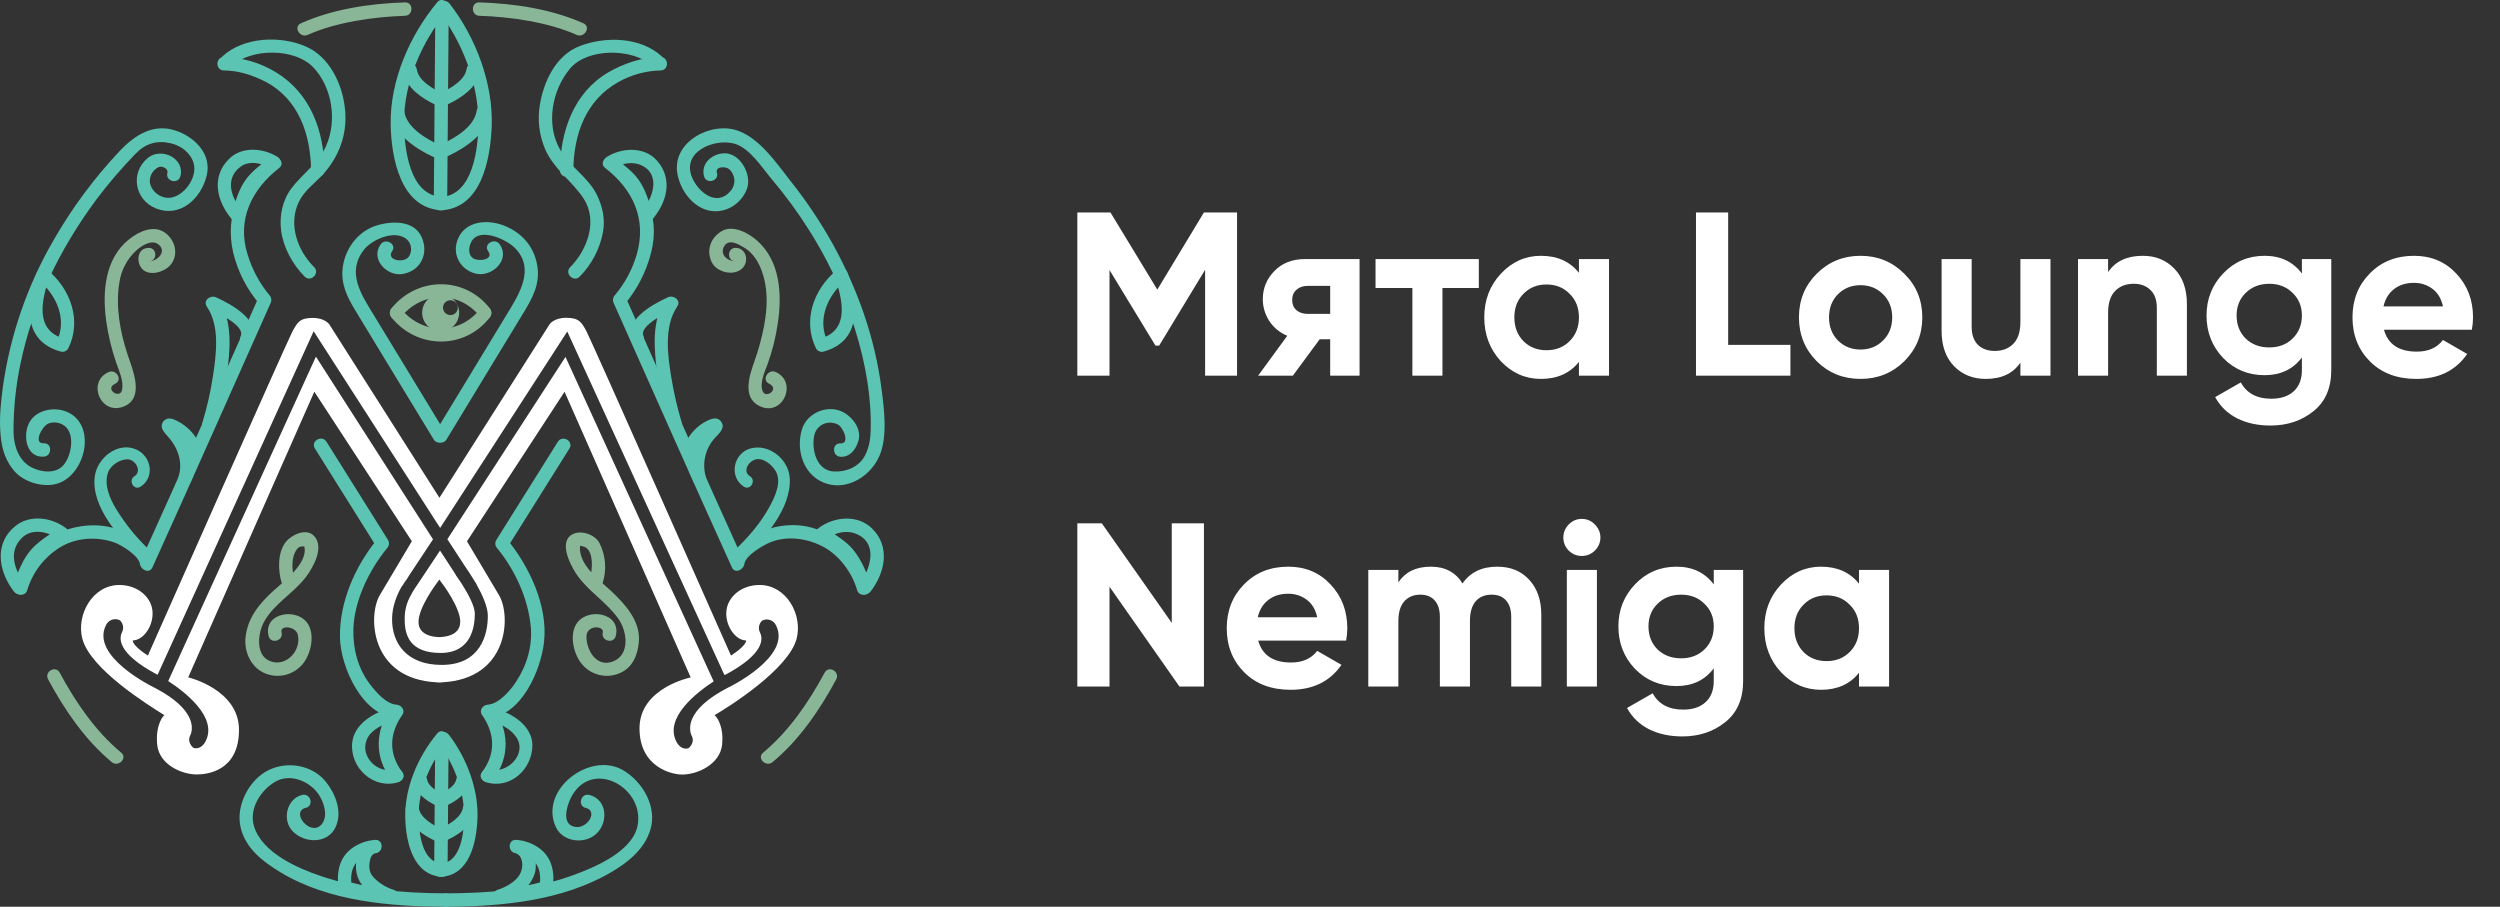 <?xml version="1.0" encoding="UTF-8"?> <svg xmlns="http://www.w3.org/2000/svg" width="193" height="70" viewBox="0 0 193 70" fill="none"><rect x="0" y="0" width="193" height="70" fill="#333333" stroke="none"/> <path d="M95.5 16.4V29H93.034V20.828L89.488 26.678H89.2L85.654 20.846V29H83.17V16.4H85.726L89.344 22.358L92.944 16.4H95.5ZM104.958 20V29H102.69V26.192H101.88L99.81 29H97.128L99.378 25.922C98.802 25.682 98.34 25.304 97.992 24.788C97.656 24.26 97.488 23.696 97.488 23.096C97.488 22.256 97.788 21.53 98.388 20.918C98.988 20.306 99.774 20 100.746 20H104.958ZM100.926 22.07C100.59 22.07 100.308 22.172 100.08 22.376C99.864 22.568 99.756 22.832 99.756 23.168C99.756 23.492 99.864 23.75 100.08 23.942C100.308 24.134 100.59 24.23 100.926 24.23H102.69V22.07H100.926ZM114.166 20V22.232H111.358V29H109.036V22.232H106.192V20H114.166ZM121.894 20H124.216V29H121.894V27.938C121.198 28.814 120.22 29.252 118.96 29.252C117.76 29.252 116.728 28.796 115.864 27.884C115.012 26.96 114.586 25.832 114.586 24.5C114.586 23.168 115.012 22.046 115.864 21.134C116.728 20.21 117.76 19.748 118.96 19.748C120.22 19.748 121.198 20.186 121.894 21.062V20ZM117.61 26.336C118.078 26.804 118.672 27.038 119.392 27.038C120.112 27.038 120.706 26.804 121.174 26.336C121.654 25.856 121.894 25.244 121.894 24.5C121.894 23.756 121.654 23.15 121.174 22.682C120.706 22.202 120.112 21.962 119.392 21.962C118.672 21.962 118.078 22.202 117.61 22.682C117.142 23.15 116.908 23.756 116.908 24.5C116.908 25.244 117.142 25.856 117.61 26.336ZM133.414 26.624H138.22V29H130.93V16.4H133.414V26.624ZM147.015 27.884C146.091 28.796 144.963 29.252 143.631 29.252C142.299 29.252 141.171 28.796 140.247 27.884C139.335 26.96 138.879 25.832 138.879 24.5C138.879 23.168 139.335 22.046 140.247 21.134C141.171 20.21 142.299 19.748 143.631 19.748C144.963 19.748 146.091 20.21 147.015 21.134C147.939 22.046 148.401 23.168 148.401 24.5C148.401 25.832 147.939 26.96 147.015 27.884ZM141.885 26.282C142.353 26.75 142.935 26.984 143.631 26.984C144.327 26.984 144.909 26.75 145.377 26.282C145.845 25.814 146.079 25.22 146.079 24.5C146.079 23.78 145.845 23.186 145.377 22.718C144.909 22.25 144.327 22.016 143.631 22.016C142.935 22.016 142.353 22.25 141.885 22.718C141.429 23.186 141.201 23.78 141.201 24.5C141.201 25.22 141.429 25.814 141.885 26.282ZM155.975 20H158.297V29H155.975V27.992C155.411 28.832 154.517 29.252 153.293 29.252C152.309 29.252 151.493 28.922 150.845 28.262C150.209 27.602 149.891 26.69 149.891 25.526V20H152.213V25.238C152.213 25.838 152.375 26.3 152.699 26.624C153.023 26.936 153.455 27.092 153.995 27.092C154.595 27.092 155.075 26.906 155.435 26.534C155.795 26.162 155.975 25.604 155.975 24.86V20ZM165.427 19.748C166.411 19.748 167.221 20.078 167.857 20.738C168.505 21.398 168.829 22.31 168.829 23.474V29H166.507V23.762C166.507 23.162 166.345 22.706 166.021 22.394C165.697 22.07 165.265 21.908 164.725 21.908C164.125 21.908 163.645 22.094 163.285 22.466C162.925 22.838 162.745 23.396 162.745 24.14V29H160.423V20H162.745V21.008C163.309 20.168 164.203 19.748 165.427 19.748ZM177.706 20H179.974V28.568C179.974 29.96 179.512 31.022 178.588 31.754C177.676 32.486 176.572 32.852 175.276 32.852C174.304 32.852 173.446 32.666 172.702 32.294C171.97 31.922 171.406 31.376 171.01 30.656L172.99 29.522C173.446 30.362 174.232 30.782 175.348 30.782C176.08 30.782 176.656 30.59 177.076 30.206C177.496 29.822 177.706 29.276 177.706 28.568V27.596C177.022 28.508 176.062 28.964 174.826 28.964C173.554 28.964 172.486 28.52 171.622 27.632C170.77 26.732 170.344 25.64 170.344 24.356C170.344 23.084 170.776 21.998 171.64 21.098C172.504 20.198 173.566 19.748 174.826 19.748C176.062 19.748 177.022 20.204 177.706 21.116V20ZM173.368 26.138C173.848 26.594 174.454 26.822 175.186 26.822C175.918 26.822 176.518 26.594 176.986 26.138C177.466 25.67 177.706 25.076 177.706 24.356C177.706 23.648 177.466 23.066 176.986 22.61C176.518 22.142 175.918 21.908 175.186 21.908C174.454 21.908 173.848 22.142 173.368 22.61C172.9 23.066 172.666 23.648 172.666 24.356C172.666 25.076 172.9 25.67 173.368 26.138ZM184.042 25.454C184.354 26.582 185.2 27.146 186.58 27.146C187.468 27.146 188.14 26.846 188.596 26.246L190.468 27.326C189.58 28.61 188.272 29.252 186.544 29.252C185.056 29.252 183.862 28.802 182.962 27.902C182.062 27.002 181.612 25.868 181.612 24.5C181.612 23.144 182.056 22.016 182.944 21.116C183.832 20.204 184.972 19.748 186.364 19.748C187.684 19.748 188.77 20.204 189.622 21.116C190.486 22.028 190.918 23.156 190.918 24.5C190.918 24.8 190.888 25.118 190.828 25.454H184.042ZM184.006 23.654H188.596C188.464 23.042 188.188 22.586 187.768 22.286C187.36 21.986 186.892 21.836 186.364 21.836C185.74 21.836 185.224 21.998 184.816 22.322C184.408 22.634 184.138 23.078 184.006 23.654ZM90.46 40.4H92.944V53H91.054L85.654 45.296V53H83.17V40.4H85.06L90.46 48.086V40.4ZM97.135 49.454C97.447 50.582 98.293 51.146 99.673 51.146C100.561 51.146 101.233 50.846 101.689 50.246L103.561 51.326C102.673 52.61 101.365 53.252 99.637 53.252C98.149 53.252 96.955 52.802 96.055 51.902C95.155 51.002 94.705 49.868 94.705 48.5C94.705 47.144 95.149 46.016 96.037 45.116C96.925 44.204 98.065 43.748 99.457 43.748C100.777 43.748 101.863 44.204 102.715 45.116C103.579 46.028 104.011 47.156 104.011 48.5C104.011 48.8 103.981 49.118 103.921 49.454H97.135ZM97.099 47.654H101.689C101.557 47.042 101.281 46.586 100.861 46.286C100.453 45.986 99.985 45.836 99.457 45.836C98.833 45.836 98.317 45.998 97.909 46.322C97.501 46.634 97.231 47.078 97.099 47.654ZM115.586 43.748C116.618 43.748 117.44 44.084 118.052 44.756C118.676 45.428 118.988 46.328 118.988 47.456V53H116.666V47.618C116.666 47.078 116.534 46.658 116.27 46.358C116.006 46.058 115.634 45.908 115.154 45.908C114.626 45.908 114.212 46.082 113.912 46.43C113.624 46.778 113.48 47.282 113.48 47.942V53H111.158V47.618C111.158 47.078 111.026 46.658 110.762 46.358C110.498 46.058 110.126 45.908 109.646 45.908C109.13 45.908 108.716 46.082 108.404 46.43C108.104 46.778 107.954 47.282 107.954 47.942V53H105.632V44H107.954V44.954C108.494 44.15 109.328 43.748 110.456 43.748C111.56 43.748 112.376 44.18 112.904 45.044C113.504 44.18 114.398 43.748 115.586 43.748ZM122.112 42.92C121.728 42.92 121.392 42.782 121.104 42.506C120.828 42.218 120.69 41.882 120.69 41.498C120.69 41.114 120.828 40.778 121.104 40.49C121.392 40.202 121.728 40.058 122.112 40.058C122.508 40.058 122.844 40.202 123.12 40.49C123.408 40.778 123.552 41.114 123.552 41.498C123.552 41.882 123.408 42.218 123.12 42.506C122.844 42.782 122.508 42.92 122.112 42.92ZM120.96 53V44H123.282V53H120.96ZM132.302 44H134.57V52.568C134.57 53.96 134.108 55.022 133.184 55.754C132.272 56.486 131.168 56.852 129.872 56.852C128.9 56.852 128.042 56.666 127.298 56.294C126.566 55.922 126.002 55.376 125.606 54.656L127.586 53.522C128.042 54.362 128.828 54.782 129.944 54.782C130.676 54.782 131.252 54.59 131.672 54.206C132.092 53.822 132.302 53.276 132.302 52.568V51.596C131.618 52.508 130.658 52.964 129.422 52.964C128.15 52.964 127.082 52.52 126.218 51.632C125.366 50.732 124.94 49.64 124.94 48.356C124.94 47.084 125.372 45.998 126.236 45.098C127.1 44.198 128.162 43.748 129.422 43.748C130.658 43.748 131.618 44.204 132.302 45.116V44ZM127.964 50.138C128.444 50.594 129.05 50.822 129.782 50.822C130.514 50.822 131.114 50.594 131.582 50.138C132.062 49.67 132.302 49.076 132.302 48.356C132.302 47.648 132.062 47.066 131.582 46.61C131.114 46.142 130.514 45.908 129.782 45.908C129.05 45.908 128.444 46.142 127.964 46.61C127.496 47.066 127.262 47.648 127.262 48.356C127.262 49.076 127.496 49.67 127.964 50.138ZM143.515 44H145.837V53H143.515V51.938C142.819 52.814 141.841 53.252 140.581 53.252C139.381 53.252 138.349 52.796 137.485 51.884C136.633 50.96 136.207 49.832 136.207 48.5C136.207 47.168 136.633 46.046 137.485 45.134C138.349 44.21 139.381 43.748 140.581 43.748C141.841 43.748 142.819 44.186 143.515 45.062V44ZM139.231 50.336C139.699 50.804 140.293 51.038 141.013 51.038C141.733 51.038 142.327 50.804 142.795 50.336C143.275 49.856 143.515 49.244 143.515 48.5C143.515 47.756 143.275 47.15 142.795 46.682C142.327 46.202 141.733 45.962 141.013 45.962C140.293 45.962 139.699 46.202 139.231 46.682C138.763 47.15 138.529 47.756 138.529 48.5C138.529 49.244 138.763 49.856 139.231 50.336Z" fill="white"></path> <g clip-path="url(#clip0_202_387)"> <path fill-rule="evenodd" clip-rule="evenodd" d="M35.563 44.934L35.654 45.077L35.824 45.337C35.739 45.203 35.647 45.064 35.563 44.934ZM56.23 53.037H56.22C56.221 53.046 56.224 53.055 56.229 53.063H56.24C56.236 53.054 56.233 53.046 56.23 53.037ZM31.052 45.237L31.043 45.23V45.241L31.052 45.237ZM11.841 53.038H11.854H11.841ZM31.897 45.621L31.744 45.907C31.392 46.494 31.218 47.171 31.244 47.856C31.244 49.017 31.623 50.408 34.016 50.408C36.409 50.408 36.656 48.337 36.656 47.373C36.656 46.766 36.084 45.754 35.656 45.087L35.55 44.923L35.503 44.853C35.33 44.593 35.207 44.424 35.207 44.424L35.176 44.377V44.354L33.971 42.504L31.897 45.621ZM35.527 48.014C35.527 49.104 34.242 49.181 33.917 49.183C33.593 49.184 32.309 49.104 32.309 48.014C32.309 46.924 33.586 45.178 33.917 44.743C34.257 45.178 35.534 46.926 35.534 48.014H35.527ZM31.053 45.246L31.529 44.531L31.503 44.543L31.489 44.56L31.044 45.234L31.053 45.246ZM58.639 45.161C57.202 45.161 56.21 46.096 56.084 47.104C55.941 48.261 56.764 49.441 57.6 49.441C57.6 49.886 56.431 50.608 56.431 50.608C56.431 50.608 45.65 26.267 45.273 25.571C44.896 24.876 44.702 24.534 43.714 24.534C42.727 24.534 42.416 25.053 42.416 25.053L33.924 38.428L25.436 25.061C25.436 25.061 25.12 24.543 24.137 24.543C23.154 24.543 22.957 24.889 22.58 25.58C22.203 26.271 11.416 50.608 11.416 50.608C11.416 50.608 10.247 49.886 10.247 49.441C11.083 49.441 11.907 48.261 11.764 47.104C11.639 46.096 10.646 45.161 9.209 45.161C7.153 45.161 5.883 47.447 6.351 49.288C6.956 51.66 11.472 54.447 12.699 55.216C12.656 55.19 11.977 55.91 12.137 57.501C12.289 58.996 13.973 59.787 15.196 59.787C15.94 59.787 18.45 59.563 18.45 56.341C18.45 53.216 14.53 52.29 14.53 52.29L24.266 30.238L31.794 41.783C31.794 41.783 30.307 44.298 29.327 45.933C28.377 47.533 28.572 52.428 33.714 52.673V52.684H33.923H34.13V52.673C39.273 52.423 39.473 47.53 38.519 45.938C37.54 44.304 36.051 41.788 36.051 41.788L43.583 30.244L53.322 52.296C53.322 52.296 49.37 53.1 49.37 56.224C49.37 59.264 51.911 59.796 52.656 59.796C53.879 59.796 55.594 58.983 55.746 57.489C55.907 55.894 55.199 55.193 55.153 55.218C56.234 54.589 60.899 51.663 61.503 49.291C61.973 47.443 60.702 45.161 58.646 45.161H58.639ZM56.226 53.074C52.816 54.827 53.187 56.397 53.416 56.841C53.644 57.286 53.246 57.71 53.151 57.757C53.057 57.804 52.551 57.91 52.214 57.25C51.26 55.393 53.834 53.424 55.084 52.613C55.084 52.601 55.084 52.59 55.084 52.581L43.656 27.553L34.536 41.629L35.953 43.803H35.962L36.022 43.901C36.109 44.027 36.356 44.386 36.632 44.851L36.804 45.117L36.793 45.129C37.221 45.883 37.65 46.82 37.66 47.504C37.672 49.006 37.089 51.331 34.096 51.331C31.356 51.331 30.267 49.617 30.267 47.813C30.267 46.796 30.662 45.889 31.003 45.291L31.033 45.241C31.168 45.008 31.319 44.785 31.486 44.574L33.429 41.637L24.389 27.534L12.986 52.578C14.233 53.386 16.831 55.354 15.873 57.226C15.534 57.884 15.029 57.78 14.934 57.731C14.84 57.683 14.444 57.26 14.671 56.816C14.883 56.403 15.217 55.016 12.52 53.416L12.004 53.13L11.861 53.054C11.861 53.054 6.941 50.683 8.184 48.257C8.229 48.161 8.292 48.076 8.37 48.005C8.448 47.934 8.539 47.879 8.639 47.844C8.738 47.81 8.844 47.795 8.949 47.801C9.054 47.808 9.157 47.836 9.251 47.883C9.376 47.995 9.46 48.146 9.492 48.311C9.523 48.476 9.5 48.646 9.426 48.797C9.204 49.226 8.973 50.401 12.14 52.083L12.18 52.064L24.214 25.571L33.979 40.758L43.793 25.593L55.91 52.076L55.971 52.106C59.114 50.427 58.889 49.257 58.667 48.82C58.593 48.669 58.571 48.498 58.602 48.333C58.634 48.169 58.718 48.018 58.843 47.906C58.937 47.859 59.04 47.831 59.145 47.824C59.251 47.818 59.356 47.832 59.456 47.867C59.555 47.902 59.647 47.957 59.725 48.028C59.803 48.098 59.866 48.184 59.91 48.28C61.151 50.703 56.233 53.074 56.233 53.074H56.226ZM32.204 45.143C32.036 45.406 31.853 45.693 31.74 45.896C31.789 45.807 31.843 45.716 31.899 45.621C32 45.471 32.094 45.311 32.204 45.143Z" fill="white"></path> <path d="M34.376 33.401L28.839 24.294C27.89 22.734 26.73 21.024 28.097 19.281C28.743 18.456 30.559 17.68 31.446 18.513C31.615 18.687 31.717 18.916 31.735 19.158C31.752 19.401 31.684 19.641 31.541 19.838C31.134 20.346 29.794 20.076 30.273 19.394C30.657 18.846 29.76 18.33 29.38 18.871C28.58 20.014 29.873 21.337 31.051 21.157C32.337 20.961 33.039 19.801 32.651 18.563C32.181 17.054 30.509 17.023 29.23 17.36C27.729 17.757 26.683 19.088 26.467 20.593C26.281 21.878 26.783 22.903 27.429 23.964C28.191 25.218 28.952 26.474 29.714 27.73C30.97 29.793 32.224 31.857 33.479 33.921C33.824 34.493 34.72 33.971 34.373 33.4L34.376 33.401Z" fill="#5CC4B2"></path> <path d="M34.474 33.923C35.688 31.923 36.902 29.923 38.117 27.923C38.896 26.645 39.673 25.367 40.449 24.089C41.121 22.983 41.684 21.934 41.49 20.587C41.274 19.095 40.336 17.992 38.953 17.432C37.676 16.915 35.953 17.023 35.357 18.432C34.863 19.596 35.5 20.794 36.691 21.116C37.927 21.447 39.439 20.09 38.576 18.862C38.197 18.32 37.299 18.836 37.683 19.383C38.154 20.056 36.99 20.197 36.567 19.962C36.099 19.703 36.181 19.044 36.392 18.659C37.019 17.509 39.073 18.479 39.723 19.117C41.373 20.743 40.053 22.744 39.117 24.285L33.58 33.4C33.233 33.972 34.127 34.492 34.474 33.923Z" fill="#5CC4B2"></path> <path d="M34.41 68.966C31.162 68.953 27.886 68.68 24.79 67.639C22.943 67.02 20.236 65.826 19.611 63.794C19.196 62.443 20.124 61.002 21.256 60.346C22.387 59.69 23.853 60.293 24.56 61.269C24.989 61.867 25.384 63.024 24.81 63.66C23.953 64.607 22.392 62.66 23.609 62.366C24.257 62.21 23.983 61.213 23.333 61.366C22.126 61.652 21.741 63.33 22.619 64.197C23.546 65.123 25.3 65.149 25.904 63.863C26.459 62.689 25.904 61.284 25.153 60.347C24.102 59.053 22.192 58.739 20.739 59.45C19.233 60.189 18.204 62.164 18.564 63.822C18.924 65.479 20.279 66.507 21.637 67.332C25.381 69.6 30.143 69.983 34.41 70C35.076 70 35.076 68.969 34.41 68.966Z" fill="#5CC4B2"></path> <path d="M34.41 70C38.727 69.983 43.38 69.558 47.187 67.333C48.49 66.571 49.747 65.557 50.206 64.068C50.756 62.28 49.609 60.334 48.086 59.451C45.524 57.968 41.571 61 42.919 63.864C43.464 65.021 45.183 65.22 46.083 64.323C46.983 63.426 46.857 61.697 45.486 61.367C44.837 61.213 44.563 62.21 45.21 62.367C46.304 62.628 45.157 64.303 44.1 63.733C43.343 63.327 43.867 61.933 44.16 61.423C45.819 58.54 49.844 60.886 49.209 63.796C48.78 65.751 45.903 66.963 44.246 67.564C41.119 68.707 37.71 68.954 34.41 68.967C33.743 68.967 33.741 70.004 34.41 70.001V70Z" fill="#5CC4B2"></path> <path d="M30.394 68.696C29.801 68.509 29.265 68.176 28.834 67.727C28.443 67.313 28.456 66.749 28.61 66.234C28.659 66.09 28.761 65.969 28.896 65.897C28.96 65.86 29.1 65.867 28.964 65.873V64.838C28.327 64.883 27.715 65.101 27.193 65.469C26.134 66.227 25.956 67.469 26.156 68.68C26.179 68.766 26.225 68.845 26.288 68.909C26.352 68.972 26.431 69.017 26.517 69.04C27.739 69.378 28.99 69.603 30.253 69.711C30.917 69.78 30.91 68.746 30.253 68.677C29.082 68.573 27.923 68.36 26.791 68.043L27.153 68.404C27.01 67.503 27.176 66.661 28 66.178C28.301 66.021 28.628 65.917 28.964 65.873C29.623 65.827 29.634 64.81 28.964 64.838C27.662 64.89 27.286 66.52 27.564 67.553C27.861 68.648 29.107 69.37 30.117 69.696C30.756 69.897 31.027 68.898 30.394 68.696Z" fill="#5CC4B2"></path> <path d="M38.691 69.693C39.779 69.346 40.826 68.648 41.243 67.55C41.629 66.537 41.079 64.884 39.844 64.836C39.174 64.807 39.186 65.824 39.844 65.87C40.18 65.921 40.505 66.024 40.809 66.176C41.646 66.621 41.799 67.533 41.654 68.401C41.776 68.281 41.896 68.16 42.016 68.04C40.884 68.358 39.725 68.57 38.554 68.674C37.897 68.743 37.892 69.777 38.554 69.708C39.818 69.6 41.069 69.375 42.291 69.037C42.378 69.014 42.457 68.968 42.52 68.905C42.584 68.842 42.629 68.763 42.653 68.677C42.853 67.467 42.673 66.224 41.614 65.466C41.093 65.097 40.481 64.88 39.844 64.836V65.87C39.767 65.87 40.02 65.937 40.121 66.083C40.464 66.57 40.334 67.294 39.979 67.724C39.597 68.184 38.979 68.511 38.419 68.693C37.784 68.898 38.054 69.897 38.691 69.693Z" fill="#5CC4B2"></path> <path d="M33.749 56.627C32.266 58.407 31.23 60.812 31.286 63.143C31.33 64.972 31.877 67.572 34.111 67.687C34.78 67.72 34.776 66.687 34.111 66.653C32.526 66.573 32.324 64.167 32.317 62.957C32.307 60.979 33.216 58.872 34.479 57.354C34.907 56.846 34.174 56.11 33.747 56.624L33.749 56.627Z" fill="#5CC4B2"></path> <path d="M34.036 67.69C36.254 67.579 36.776 65.047 36.859 63.239C36.963 60.971 36.036 58.524 34.661 56.731C34.261 56.21 33.361 56.724 33.769 57.253C34.994 58.851 35.824 60.941 35.83 62.967C35.83 64.176 35.614 66.583 34.036 66.663C33.371 66.696 33.369 67.73 34.036 67.697V67.69Z" fill="#5CC4B2"></path> <path d="M34.553 67.081C34.579 63.779 34.605 60.478 34.632 57.177C34.632 56.51 33.603 56.51 33.597 57.177C33.571 60.48 33.544 63.781 33.519 67.081C33.519 67.749 34.547 67.749 34.553 67.081Z" fill="#5CC4B2"></path> <path d="M34.189 61.296C33.71 61.071 33.046 60.684 32.973 60.176C32.931 59.89 32.584 59.747 32.337 59.814C32.041 59.894 31.934 60.171 31.976 60.45C32.097 61.258 32.976 61.864 33.666 62.188C33.785 62.257 33.927 62.276 34.06 62.241C34.194 62.207 34.308 62.122 34.38 62.004C34.511 61.776 34.449 61.416 34.194 61.29L34.189 61.296Z" fill="#5CC4B2"></path> <path d="M34.534 62.163C35.223 61.838 36.106 61.233 36.223 60.423C36.264 60.144 36.157 59.868 35.861 59.787C35.616 59.718 35.267 59.868 35.226 60.147C35.15 60.658 34.489 61.046 34.011 61.27C33.893 61.339 33.807 61.453 33.773 61.585C33.738 61.718 33.757 61.858 33.826 61.977C33.897 62.095 34.012 62.181 34.145 62.215C34.279 62.25 34.42 62.231 34.54 62.163H34.534Z" fill="#5CC4B2"></path> <path d="M34.062 63.99C33.401 63.68 32.441 63.141 32.323 62.354C32.282 62.069 31.934 61.926 31.689 61.991C31.392 62.073 31.286 62.35 31.326 62.629C31.484 63.684 32.644 64.463 33.539 64.884C34.139 65.17 34.664 64.276 34.062 63.99Z" fill="#5CC4B2"></path> <path d="M34.532 64.849C35.426 64.42 36.587 63.649 36.744 62.593C36.786 62.314 36.68 62.039 36.383 61.956C36.137 61.889 35.789 62.039 35.747 62.317C35.63 63.106 34.67 63.644 34.01 63.954C33.407 64.24 33.931 65.13 34.532 64.849Z" fill="#5CC4B2"></path> <path d="M33.757 0.174C31.614 2.746 30.103 6.241 30.159 9.603C30.201 12.154 30.916 16.123 34.121 16.231C34.79 16.254 34.787 15.22 34.121 15.197C31.581 15.111 31.212 11.41 31.192 9.483C31.16 6.45 32.55 3.219 34.487 0.9C34.916 0.393 34.186 -0.343 33.757 0.17V0.174Z" fill="#5CC4B2"></path> <path d="M34 16.237C37.167 16.13 37.857 12.291 37.959 9.773C38.089 6.463 36.734 2.891 34.714 0.286C34.314 -0.234 33.414 0.286 33.823 0.807C35.68 3.217 36.926 6.403 36.931 9.45C36.931 11.386 36.543 15.124 34.002 15.21C33.336 15.233 33.333 16.267 34.002 16.244L34 16.237Z" fill="#5CC4B2"></path> <path d="M34.523 15.586C34.562 10.662 34.601 5.739 34.64 0.816C34.64 0.149 33.61 0.149 33.606 0.816C33.566 5.739 33.527 10.662 33.489 15.586C33.489 16.252 34.517 16.252 34.523 15.586Z" fill="#5CC4B2"></path> <path d="M34.104 7.176C33.369 6.83 32.309 6.23 32.177 5.353C32.079 4.694 31.083 4.974 31.177 5.627C31.347 6.77 32.606 7.613 33.58 8.069C34.18 8.354 34.704 7.46 34.102 7.176H34.104Z" fill="#5CC4B2"></path> <path d="M34.62 8.03C35.59 7.573 36.851 6.733 37.023 5.589C37.12 4.936 36.123 4.656 36.023 5.313C35.893 6.19 34.831 6.79 34.097 7.137C33.493 7.423 34.019 8.313 34.619 8.03H34.62Z" fill="#5CC4B2"></path> <path d="M33.916 11.194C32.871 10.703 31.394 9.844 31.209 8.601C31.11 7.944 30.113 8.224 30.209 8.877C30.434 10.387 32.114 11.486 33.393 12.087C33.992 12.373 34.516 11.479 33.914 11.194H33.916Z" fill="#5CC4B2"></path> <path d="M34.617 12.034C35.894 11.428 37.572 10.333 37.8 8.823C37.897 8.171 36.901 7.89 36.8 8.548C36.614 9.79 35.137 10.648 34.086 11.141C33.483 11.427 34.01 12.317 34.609 12.034H34.617Z" fill="#5CC4B2"></path> <path d="M2.104 45.55C2.513 44.193 3.399 43.03 4.599 42.276C5.831 41.505 7.426 41.403 8.781 41.859C9.374 42.057 10.724 42.913 10.804 43.539C10.861 43.982 11.529 44.329 11.769 43.8C14.844 37.023 17.85 30.213 20.883 23.416C20.936 23.316 20.957 23.202 20.943 23.089C20.928 22.977 20.879 22.872 20.801 22.789C20.032 21.86 19.457 20.787 19.11 19.632C18.271 16.957 19.429 14.62 21.557 12.962C22.084 12.553 21.346 11.819 20.826 12.23C18.496 14.042 17.334 16.582 18.003 19.506C18.364 20.989 19.073 22.365 20.07 23.52C20.044 23.312 20.017 23.103 19.99 22.893C16.957 29.69 13.951 36.5 10.876 43.286L11.839 43.546C11.719 42.607 10.786 41.842 10.054 41.353C8.597 40.377 6.626 40.369 5.024 40.937C3.157 41.593 1.643 43.382 1.106 45.276C0.924 45.917 1.923 46.19 2.106 45.55H2.104Z" fill="#5CC4B2"></path> <path d="M21.416 12.107C20.33 11.429 18.714 11.286 17.729 12.223C16.211 13.666 16.754 15.673 18.03 17.08C18.095 17.141 18.174 17.184 18.26 17.206C18.346 17.228 18.436 17.228 18.522 17.205C18.608 17.182 18.687 17.137 18.751 17.076C18.814 17.014 18.861 16.936 18.887 16.851C19.097 16.007 19.316 15.096 19.859 14.394C20.309 13.823 20.954 13.386 21.513 12.921C22.027 12.493 21.291 11.767 20.781 12.19C20.179 12.691 19.526 13.15 19.041 13.774C18.429 14.583 18.143 15.597 17.897 16.571L18.761 16.343C17.871 15.364 17.304 13.837 18.549 12.883C19.221 12.366 20.227 12.58 20.894 12.999C21.461 13.357 21.979 12.461 21.416 12.107Z" fill="#5CC4B2"></path> <path d="M5.08 40.763C3.983 39.937 2.314 39.703 1.193 40.603C-0.477 41.943 -0.124 44.104 1.06 45.649C1.331 46.003 1.85 45.98 2.006 45.526C2.303 44.654 2.62 43.749 3.24 43.05C3.749 42.479 4.459 42.09 5.08 41.656C5.623 41.277 5.107 40.38 4.559 40.763C3.857 41.253 3.104 41.696 2.509 42.317C1.744 43.117 1.357 44.226 1.009 45.25L1.954 45.127C1.13 44.051 0.587 42.584 1.707 41.509C2.509 40.739 3.764 41.059 4.564 41.651C5.091 42.057 5.607 41.159 5.08 40.763Z" fill="#5CC4B2"></path> <path d="M11.621 42.54C10.594 41.587 9.702 40.498 8.971 39.303C8.481 38.49 8.029 37.483 8.323 36.527C8.507 35.927 9.22 35.478 9.814 35.458C10.447 35.438 10.993 36.378 10.376 36.77C9.87 37.09 10.337 37.897 10.846 37.574C11.989 36.848 11.689 35.194 10.483 34.685C9.07 34.09 7.514 35.357 7.319 36.76C6.984 39.156 9.353 41.694 10.964 43.197C11.401 43.607 12.063 42.95 11.621 42.54Z" fill="#5CC4B2"></path> <path d="M16.644 32.857C17.036 31.561 17.326 30.236 17.511 28.894C17.774 27.056 17.987 24.752 16.873 23.131L16.159 23.846C16.69 24.087 18.941 25.139 18.587 25.934C18.321 26.539 19.213 27.066 19.48 26.457C20.23 24.753 17.871 23.497 16.679 22.951C16.25 22.759 15.647 23.189 15.964 23.666C17.001 25.172 16.691 27.399 16.43 29.094C16.25 30.278 15.983 31.447 15.633 32.592C15.436 33.23 16.434 33.5 16.633 32.866L16.644 32.857Z" fill="#5CC4B2"></path> <path d="M31.064 59.623C29.976 58.181 30.05 56.623 31.064 55.18C31.306 54.836 30.977 54.423 30.619 54.401C29.806 54.353 29.026 53.427 28.576 52.841C27.643 51.623 27.247 50.127 27.28 48.609C27.329 46.4 28.49 44.02 29.88 42.323C29.959 42.241 30.01 42.136 30.025 42.023C30.04 41.91 30.017 41.795 29.961 41.696C28.375 39.164 26.789 36.633 25.203 34.101C24.85 33.538 23.956 34.057 24.31 34.624C25.898 37.155 27.484 39.686 29.069 42.219C29.096 42.009 29.121 41.8 29.15 41.591C27.417 43.7 26.186 46.487 26.246 49.241C26.296 51.476 27.96 55.271 30.619 55.43L30.171 54.651C28.964 56.376 28.886 58.436 30.171 60.139C30.569 60.664 31.467 60.149 31.064 59.617V59.623Z" fill="#5CC4B2"></path> <path d="M30.093 54.696C28.82 55.005 27.337 55.914 27.19 57.337C26.99 59.266 28.837 60.981 30.761 60.383C31.396 60.184 31.126 59.184 30.486 59.383C29.163 59.797 27.749 58.393 28.33 57.063C28.659 56.314 29.616 55.874 30.373 55.691C31.021 55.533 30.747 54.535 30.099 54.691L30.093 54.696Z" fill="#5CC4B2"></path> <path d="M8.371 28.73C6.657 29.52 7.816 32.169 9.63 31.349C11.163 30.656 10.231 28.52 9.863 27.412C9.277 25.652 8.913 23.697 9.21 21.84C9.344 20.867 9.817 19.973 10.546 19.314C10.957 18.952 11.734 18.457 12.24 18.876C12.913 19.433 12.141 20.173 11.489 20.17C12.156 20.17 12.156 19.139 11.489 19.136C10.699 19.136 10.519 19.967 10.834 20.564C11.314 21.457 12.764 21.033 13.231 20.369C13.77 19.605 13.53 18.613 12.834 18.036C11.951 17.305 10.77 17.839 9.987 18.453C8.097 19.94 7.894 22.524 8.194 24.739C8.345 25.844 8.604 26.931 8.967 27.986C9.191 28.633 9.539 29.349 9.433 30.052C9.316 30.89 8.004 30.03 8.894 29.623C9.499 29.337 8.973 28.452 8.371 28.73Z" fill="#89B697"></path> <path d="M13.924 13.618C14.297 12.23 12.466 11.348 11.429 12.18C10.016 13.316 10.393 15.453 12.062 16.1C13.927 16.823 15.523 15.323 15.956 13.56C16.341 11.989 15.181 10.739 13.834 10.183C11.959 9.407 10.451 10.371 9.199 11.701C7.248 13.779 5.547 16.078 4.13 18.55C2.116 22.026 0.79 25.858 0.226 29.836C0.083 30.937 -0.046 32.074 0.017 33.188C0.084 34.363 0.273 35.323 1.026 36.274C1.726 37.161 3.137 37.616 4.229 37.386C6.604 36.886 7.607 32.671 5.031 31.743C4.093 31.401 2.791 31.667 2.273 32.6C1.754 33.533 1.96 35.331 3.373 35.256C4.036 35.22 4.04 34.186 3.373 34.221C2.536 34.267 3.243 32.881 3.753 32.688C3.92 32.63 4.097 32.605 4.274 32.616C4.451 32.627 4.624 32.674 4.783 32.753C5.88 33.276 5.543 35.161 4.911 35.896C4.309 36.597 3.213 36.467 2.473 36.101C1.457 35.604 1.054 34.42 1.044 33.356C1.035 31.599 1.212 29.846 1.571 28.127C2.516 23.517 4.616 19.22 7.404 15.45C8.349 14.191 9.373 12.994 10.47 11.866C11.229 11.077 12.121 10.81 13.184 11.061C14 11.25 14.714 11.8 14.949 12.604C15.273 13.714 14.154 15.233 13.043 15.273C12.329 15.299 11.614 14.716 11.563 14C11.561 13.765 11.627 13.535 11.754 13.337C11.881 13.139 12.063 12.983 12.277 12.887C12.537 12.796 13.006 13.03 12.923 13.344C12.749 13.989 13.747 14.261 13.923 13.618H13.924Z" fill="#5CC4B2"></path> <path d="M2.963 21.597C4.353 22.767 5.221 24.647 4.373 26.384L4.957 26.143C2.644 25.502 3.213 23.143 3.827 21.366C4.044 20.733 3.044 20.464 2.827 21.09C2.007 23.471 1.754 26.329 4.684 27.14C4.794 27.171 4.912 27.164 5.017 27.121C5.123 27.078 5.212 27.002 5.27 26.903C6.32 24.752 5.473 22.359 3.699 20.861C3.187 20.439 2.451 21.166 2.963 21.597Z" fill="#5CC4B2"></path> <path d="M14.784 37.066C14.994 36.365 15.011 35.621 14.832 34.912C14.653 34.202 14.286 33.555 13.769 33.037C13.704 32.973 13.641 32.906 13.58 32.839C13.413 32.656 13.614 32.733 13.514 32.982L13.277 33.286C13.071 33.429 12.93 33.276 13.153 33.387C13.303 33.468 13.446 33.559 13.581 33.662C13.864 33.865 14.107 34.119 14.296 34.412C14.654 34.973 14.024 36.237 13.836 36.669C13.57 37.273 14.461 37.8 14.729 37.19C15.099 36.347 15.697 35.119 15.343 34.207C15.03 33.409 14.2 32.683 13.406 32.374C13.04 32.232 12.671 32.317 12.514 32.703C12.371 33.06 12.716 33.429 12.931 33.664C13.716 34.522 14.134 35.64 13.789 36.792C13.591 37.429 14.59 37.702 14.784 37.066Z" fill="#5CC4B2"></path> <path d="M22.741 44.736C22.514 44.022 22.456 42.97 22.957 42.36C23.26 41.992 23.689 42.386 23.422 41.996C23.469 42.063 23.453 42.037 23.486 42.161C23.836 43.457 21.883 44.903 21.113 45.604C20.007 46.604 19.083 47.736 18.95 49.272C18.852 50.4 19.426 51.581 20.509 52C20.952 52.175 21.437 52.219 21.905 52.129C22.373 52.038 22.806 51.816 23.153 51.489C23.933 50.793 24.346 49.19 23.82 48.247C23.033 46.831 20.277 47.28 20.736 49.104C20.899 49.752 21.896 49.477 21.736 48.83C21.583 48.227 22.817 48.342 22.983 48.973C23.277 50.104 22.269 51.344 21.113 51.116C19.684 50.83 19.861 48.973 20.38 48.014C21.134 46.617 22.666 45.799 23.616 44.547C24.162 43.824 25.089 42.219 24.223 41.353C23.617 40.747 22.509 41.294 22.08 41.819C21.417 42.63 21.449 44.063 21.752 45.014C21.954 45.647 22.953 45.376 22.752 44.739L22.741 44.736Z" fill="#89B697"></path> <path d="M24.25 20.624C22.949 19.316 22.237 17.307 23.076 15.575C23.457 14.787 24.16 14.25 24.764 13.644C25.302 13.092 25.746 12.456 26.079 11.761C26.594 10.667 26.78 9.447 26.614 8.248C26.389 6.41 25.409 4.391 23.646 3.604C21.67 2.728 18.816 2.838 17.174 4.35C16.683 4.801 17.417 5.531 17.906 5.081C19.393 3.713 22.741 3.698 24.17 5.184C25.659 6.734 26.027 9.307 25.186 11.24C24.597 12.59 23.361 13.396 22.5 14.537C21.806 15.457 21.56 16.654 21.7 17.78C21.863 19.096 22.586 20.418 23.519 21.351C23.99 21.824 24.721 21.093 24.25 20.62V20.624Z" fill="#5CC4B2"></path> <path d="M17.286 5.44C18.396 5.44 19.541 5.809 20.513 6.319C23.064 7.661 23.984 10.406 24.014 13.142C24.023 13.809 25.056 13.809 25.05 13.142C25.016 10.111 23.984 7.217 21.306 5.58C20.093 4.841 18.706 4.436 17.286 4.406C16.619 4.406 16.619 5.437 17.286 5.44Z" fill="#5CC4B2"></path> <path fill-rule="evenodd" clip-rule="evenodd" d="M23.49 2.245C23.49 2.245 26.653 0.816 31.263 0.702L23.49 2.245Z" fill="#89B697"></path> <path d="M23.752 2.692C25.924 1.723 28.79 1.3 31.263 1.219C31.927 1.196 31.93 0.162 31.263 0.184C28.563 0.273 25.717 0.689 23.23 1.799C22.622 2.069 23.147 2.96 23.752 2.692Z" fill="#89B697"></path> <path fill-rule="evenodd" clip-rule="evenodd" d="M8.99 58.469C8.99 58.469 6.307 56.267 4.16 52.183L8.99 58.469Z" fill="#89B697"></path> <path d="M9.356 58.103C7.363 56.45 5.817 54.183 4.607 51.926C4.286 51.338 3.399 51.857 3.714 52.447C4.961 54.77 6.571 57.134 8.626 58.834C9.134 59.263 9.871 58.527 9.357 58.103H9.356Z" fill="#89B697"></path> <path d="M67.163 45.276C66.877 44.304 66.376 43.41 65.698 42.658C65.02 41.906 64.182 41.315 63.246 40.93C61.703 40.303 59.869 40.453 58.414 41.225C57.603 41.654 56.557 42.563 56.43 43.538L57.394 43.278C54.317 36.5 51.313 29.69 48.28 22.893L48.199 23.52C49.184 22.356 49.891 20.983 50.266 19.506C51.011 16.617 49.721 14.001 47.443 12.23C46.923 11.825 46.186 12.553 46.713 12.961C48.889 14.654 49.933 16.924 49.159 19.631C48.823 20.791 48.247 21.867 47.467 22.788C47.39 22.872 47.341 22.977 47.326 23.089C47.312 23.201 47.333 23.316 47.386 23.416C50.419 30.213 53.424 37.023 56.502 43.8C56.742 44.328 57.407 43.981 57.466 43.538C57.547 42.888 58.894 42.096 59.487 41.858C60.833 41.32 62.439 41.573 63.672 42.276C64.843 42.943 65.797 44.251 66.166 45.55C66.347 46.19 67.346 45.917 67.166 45.276H67.163Z" fill="#5CC4B2"></path> <path d="M47.376 13C48.007 12.603 48.83 12.44 49.519 12.764C51.083 13.497 50.36 15.403 49.503 16.345L50.369 16.573C50.134 15.634 49.866 14.673 49.297 13.876C48.813 13.197 48.11 12.714 47.476 12.187C46.967 11.759 46.231 12.492 46.744 12.919C47.257 13.346 47.844 13.776 48.309 14.284C48.93 14.972 49.153 15.977 49.371 16.856C49.397 16.942 49.444 17.021 49.508 17.084C49.572 17.147 49.652 17.192 49.739 17.215C49.826 17.238 49.917 17.238 50.005 17.215C50.092 17.192 50.171 17.147 50.236 17.084C51.446 15.75 52.022 13.89 50.726 12.407C49.753 11.296 48.011 11.382 46.849 12.113C46.286 12.462 46.809 13.357 47.376 13Z" fill="#5CC4B2"></path> <path d="M63.714 41.656C64.437 41.113 65.396 40.857 66.236 41.276C67.837 42.073 67.14 44.057 66.319 45.133L67.266 45.256C66.923 44.249 66.541 43.264 65.863 42.434C65.291 41.737 64.443 41.276 63.72 40.769C63.173 40.386 62.657 41.283 63.199 41.662C63.789 42.075 64.42 42.446 64.939 42.947C65.637 43.626 65.969 44.632 66.273 45.529C66.429 45.983 66.947 46.006 67.22 45.652C68.336 44.196 68.753 42.173 67.304 40.78C66.181 39.702 64.379 39.877 63.199 40.766C62.663 41.159 63.177 42.057 63.714 41.656Z" fill="#5CC4B2"></path> <path d="M57.306 43.197C58.941 41.672 61.124 39.282 60.967 36.884C60.873 35.447 59.37 34.242 57.956 34.616C56.604 34.971 56.25 36.829 57.429 37.572C57.937 37.894 58.404 37.087 57.899 36.767C57.341 36.413 57.721 35.716 58.207 35.51C58.839 35.244 59.549 35.833 59.863 36.334C60.39 37.177 59.82 38.363 59.407 39.121C58.714 40.393 57.71 41.55 56.653 42.537C56.213 42.947 56.873 43.604 57.311 43.194L57.306 43.197Z" fill="#5CC4B2"></path> <path d="M52.621 32.587C52.298 31.515 52.043 30.423 51.857 29.319C51.556 27.573 51.216 25.211 52.286 23.659C52.609 23.187 52 22.757 51.579 22.944C50.384 23.49 48.027 24.746 48.776 26.45C49.044 27.058 49.934 26.531 49.67 25.927C49.319 25.131 51.57 24.08 52.099 23.838C51.862 23.601 51.624 23.363 51.384 23.124C50.291 24.713 50.489 26.941 50.729 28.75C50.909 30.139 51.205 31.51 51.613 32.85C51.81 33.484 52.807 33.214 52.613 32.576L52.621 32.587Z" fill="#5CC4B2"></path> <path d="M38.097 60.143C39.383 58.44 39.306 56.38 38.097 54.656L37.651 55.434C40.26 55.286 41.764 51.714 42 49.559C42.31 46.766 40.857 43.713 39.119 41.597L39.2 42.224C40.786 39.691 42.371 37.16 43.957 34.63C44.313 34.059 43.419 33.544 43.064 34.107C41.479 36.639 39.892 39.17 38.306 41.701C38.25 41.801 38.228 41.916 38.243 42.029C38.257 42.141 38.308 42.247 38.387 42.328C39.75 43.986 40.744 46.158 40.967 48.29C41.13 49.841 40.681 51.356 39.833 52.643C39.404 53.296 38.514 54.35 37.65 54.401C37.291 54.423 36.963 54.83 37.203 55.18C38.219 56.627 38.293 58.18 37.203 59.623C36.8 60.154 37.7 60.67 38.096 60.144L38.097 60.143Z" fill="#5CC4B2"></path> <path d="M37.901 55.693C38.642 55.873 39.422 56.264 39.856 56.906C40.742 58.213 39.127 59.804 37.789 59.384C37.15 59.184 36.88 60.184 37.514 60.384C39.393 60.97 41.096 59.384 41.1 57.537C41.1 56.019 39.486 55.017 38.176 54.697C37.529 54.539 37.254 55.536 37.901 55.697V55.693Z" fill="#5CC4B2"></path> <path d="M59.374 29.623C60.221 30.013 59.119 30.824 58.873 30.194C58.627 29.564 59.041 28.696 59.252 28.127C59.623 27.101 59.89 26.039 60.046 24.959C60.38 22.746 60.246 20.166 58.454 18.583C57.783 17.988 56.579 17.316 55.693 17.856C54.851 18.37 54.519 19.311 54.933 20.214C55.319 21.056 56.731 21.366 57.353 20.663C57.843 20.111 57.58 19.131 56.781 19.136C56.114 19.136 56.114 20.173 56.781 20.17C56.154 20.17 55.57 19.657 55.886 19.05C56.239 18.373 57.029 18.86 57.473 19.131C58.353 19.674 58.794 20.659 59.017 21.626C59.437 23.454 59.003 25.483 58.46 27.244C58.1 28.404 57.073 30.504 58.57 31.313C60.371 32.284 61.647 29.534 59.897 28.726C59.296 28.44 58.77 29.338 59.374 29.619V29.623Z" fill="#89B697"></path> <path d="M55.344 13.344C55.202 12.821 56.022 12.843 56.272 13.046C56.393 13.149 56.493 13.275 56.565 13.416C56.637 13.559 56.68 13.713 56.692 13.872C56.703 14.031 56.682 14.191 56.631 14.341C56.58 14.492 56.499 14.631 56.393 14.75C55.329 16.01 53.9 14.823 53.427 13.701C52.586 11.701 55.184 10.636 56.74 11.104C57.893 11.453 58.856 12.979 59.597 13.854C60.623 15.068 61.565 16.351 62.414 17.694C63.752 19.791 64.842 22.035 65.663 24.381C66.596 27.033 67.212 29.877 67.224 32.699C67.224 33.563 67.189 34.39 66.77 35.179C66.304 36.054 65.31 36.451 64.366 36.4C63.024 36.327 62.633 34.686 62.861 33.607C62.917 33.341 63.059 33.1 63.266 32.923C63.473 32.746 63.732 32.642 64.004 32.629C64.238 32.617 64.47 32.666 64.679 32.771C65.097 32.973 65.65 34.27 64.887 34.23C64.222 34.194 64.224 35.23 64.887 35.264C65.63 35.304 66.084 34.679 66.27 34.03C66.517 33.173 65.904 32.301 65.201 31.879C64.011 31.164 62.331 31.806 61.916 33.126C61.396 34.797 62.076 36.82 63.839 37.347C65.514 37.849 67.239 36.699 67.889 35.204C68.539 33.71 68.253 31.549 68.047 29.974C67.539 26.05 66.19 22.276 64.279 18.819C63.328 17.118 62.241 15.497 61.029 13.973C59.954 12.606 58.703 10.743 57.014 10.107C54.949 9.329 51.893 10.923 52.286 13.359C52.493 14.673 53.504 16.073 54.879 16.281C56.104 16.464 57.269 15.686 57.673 14.549C58.05 13.489 57.159 11.843 55.959 11.834C55.009 11.834 54.079 12.599 54.353 13.611C54.526 14.254 55.524 13.981 55.353 13.337L55.344 13.344Z" fill="#5CC4B2"></path> <path d="M64.572 20.864C62.793 22.362 61.947 24.755 63 26.906C63.058 27.004 63.146 27.081 63.252 27.124C63.358 27.167 63.474 27.174 63.584 27.143C66.511 26.332 66.259 23.474 65.442 21.093C65.226 20.467 64.227 20.736 64.442 21.369C65.056 23.15 65.623 25.505 63.312 26.146L63.894 26.384C63.047 24.647 63.916 22.767 65.306 21.597C65.817 21.166 65.083 20.439 64.572 20.864Z" fill="#5CC4B2"></path> <path d="M54.483 36.79C54.334 36.265 54.326 35.71 54.457 35.18C54.588 34.65 54.855 34.164 55.231 33.769C55.454 33.531 55.919 33.11 55.763 32.724C55.607 32.339 55.297 32.233 54.923 32.349C54.137 32.591 53.326 33.349 52.977 34.083C52.526 35.024 53.15 36.306 53.539 37.189C53.806 37.799 54.696 37.271 54.431 36.667C54.231 36.211 53.637 35.004 53.97 34.41C54.156 34.115 54.399 33.86 54.684 33.66C54.796 33.577 54.913 33.5 55.033 33.43C55.319 33.261 55.216 33.449 54.989 33.287L54.75 32.979C54.651 32.737 54.833 32.68 54.607 32.934C54.388 33.166 54.183 33.41 53.993 33.666C53.684 34.127 53.481 34.65 53.399 35.199C53.287 35.821 53.318 36.46 53.489 37.069C53.679 37.701 54.677 37.429 54.483 36.79Z" fill="#5CC4B2"></path> <path d="M46.524 45.011C46.852 43.989 46.763 42.878 46.277 41.92C45.923 41.249 44.824 40.876 44.153 41.269C43.036 41.923 44.19 43.927 44.656 44.544C45.562 45.743 46.876 46.544 47.744 47.779C48.423 48.737 48.656 50.55 47.324 51.064C46.097 51.54 45.324 50.293 45.272 49.236C45.219 48.178 46.669 48.3 46.536 48.824C46.373 49.471 47.37 49.746 47.536 49.099C47.993 47.279 45.24 46.83 44.452 48.241C43.947 49.144 44.316 50.613 44.986 51.339C45.325 51.72 45.773 51.988 46.27 52.106C46.766 52.225 47.287 52.188 47.761 52C48.82 51.591 49.226 50.613 49.32 49.554C49.463 47.943 48.239 46.617 47.157 45.604C46.244 44.747 44.683 43.626 44.773 42.197C44.773 42.167 44.844 41.989 44.814 42.054C44.854 41.97 44.489 42.089 44.976 42.174C45.91 42.339 45.737 44.081 45.527 44.737C45.317 45.393 46.323 45.646 46.527 45.013L46.524 45.011Z" fill="#89B697"></path> <path d="M44.751 21.356C45.681 20.414 46.307 19.217 46.551 17.917C46.73 16.917 46.524 15.956 46.087 15.06C45.413 13.669 43.966 12.863 43.21 11.504C42.134 9.566 42.617 6.966 43.999 5.304C45.354 3.674 48.867 3.711 50.363 5.089C50.853 5.539 51.587 4.803 51.094 4.357C49.454 2.846 46.74 2.786 44.749 3.56C42.924 4.254 41.967 6.286 41.674 8.111C41.485 9.258 41.626 10.435 42.08 11.504C42.766 13.084 44.13 13.933 45.047 15.317C46.174 17.032 45.35 19.286 44.019 20.624C43.547 21.097 44.28 21.829 44.751 21.356Z" fill="#5CC4B2"></path> <path d="M50.99 4.406C49.599 4.406 48.161 4.889 46.971 5.58C44.274 7.151 43.257 10.167 43.227 13.142C43.227 13.809 44.254 13.809 44.261 13.142C44.293 10.356 45.227 7.721 47.764 6.319C48.753 5.769 49.859 5.468 50.99 5.44C51.657 5.44 51.657 4.403 50.99 4.406Z" fill="#5CC4B2"></path> <path fill-rule="evenodd" clip-rule="evenodd" d="M44.779 2.245C44.779 2.245 41.617 0.816 37.007 0.702L44.779 2.245Z" fill="#89B697"></path> <path d="M45.04 1.799C42.553 0.689 39.706 0.273 37.007 0.184C36.34 0.162 36.343 1.196 37.007 1.219C39.48 1.3 42.344 1.723 44.517 2.692C45.121 2.96 45.649 2.069 45.04 1.799Z" fill="#89B697"></path> <path fill-rule="evenodd" clip-rule="evenodd" d="M59.286 58.469C59.286 58.469 61.969 56.267 64.116 52.183L59.286 58.469Z" fill="#89B697"></path> <path d="M59.644 58.834C61.699 57.135 63.31 54.77 64.556 52.447C64.871 51.86 63.977 51.339 63.663 51.926C62.451 54.183 60.907 56.45 58.914 58.103C58.399 58.532 59.136 59.256 59.644 58.834Z" fill="#89B697"></path> <path d="M30.919 24.516C32.579 22.447 35.476 22.399 37.119 24.516C37.51 25.021 38.209 24.313 37.82 23.813C35.864 21.293 32.191 21.352 30.216 23.813C29.819 24.307 30.517 25.016 30.919 24.516Z" fill="#89B697"></path> <path d="M30.216 24.498C32.191 26.96 35.864 27.02 37.82 24.498C38.209 24 37.51 23.291 37.119 23.797C35.476 25.913 32.579 25.866 30.919 23.797C30.517 23.297 29.819 24.004 30.216 24.498Z" fill="#89B697"></path> <path fill-rule="evenodd" clip-rule="evenodd" d="M34.019 22.714C33.736 22.714 33.46 22.798 33.225 22.955C32.99 23.112 32.807 23.335 32.699 23.596C32.591 23.857 32.562 24.145 32.617 24.422C32.673 24.699 32.809 24.953 33.008 25.153C33.208 25.353 33.463 25.489 33.74 25.544C34.017 25.599 34.304 25.571 34.565 25.463C34.826 25.355 35.049 25.172 35.206 24.937C35.363 24.702 35.447 24.425 35.447 24.143C35.447 23.764 35.297 23.401 35.029 23.133C34.761 22.865 34.398 22.714 34.019 22.714ZM34.772 24.323C34.658 24.323 34.548 24.289 34.454 24.227C34.36 24.164 34.287 24.075 34.243 23.97C34.2 23.866 34.189 23.751 34.211 23.64C34.233 23.529 34.288 23.427 34.367 23.347C34.447 23.267 34.549 23.213 34.66 23.191C34.771 23.169 34.886 23.18 34.99 23.224C35.095 23.267 35.184 23.34 35.247 23.434C35.309 23.528 35.343 23.639 35.343 23.752C35.343 23.827 35.328 23.901 35.3 23.971C35.271 24.04 35.229 24.103 35.176 24.157C35.123 24.21 35.06 24.252 34.99 24.281C34.921 24.309 34.847 24.324 34.772 24.324V24.323Z" fill="#89B697"></path> </g> <defs> <clipPath id="clip0_202_387"> <rect width="68.307" height="70" fill="white"></rect> </clipPath> </defs> </svg> 